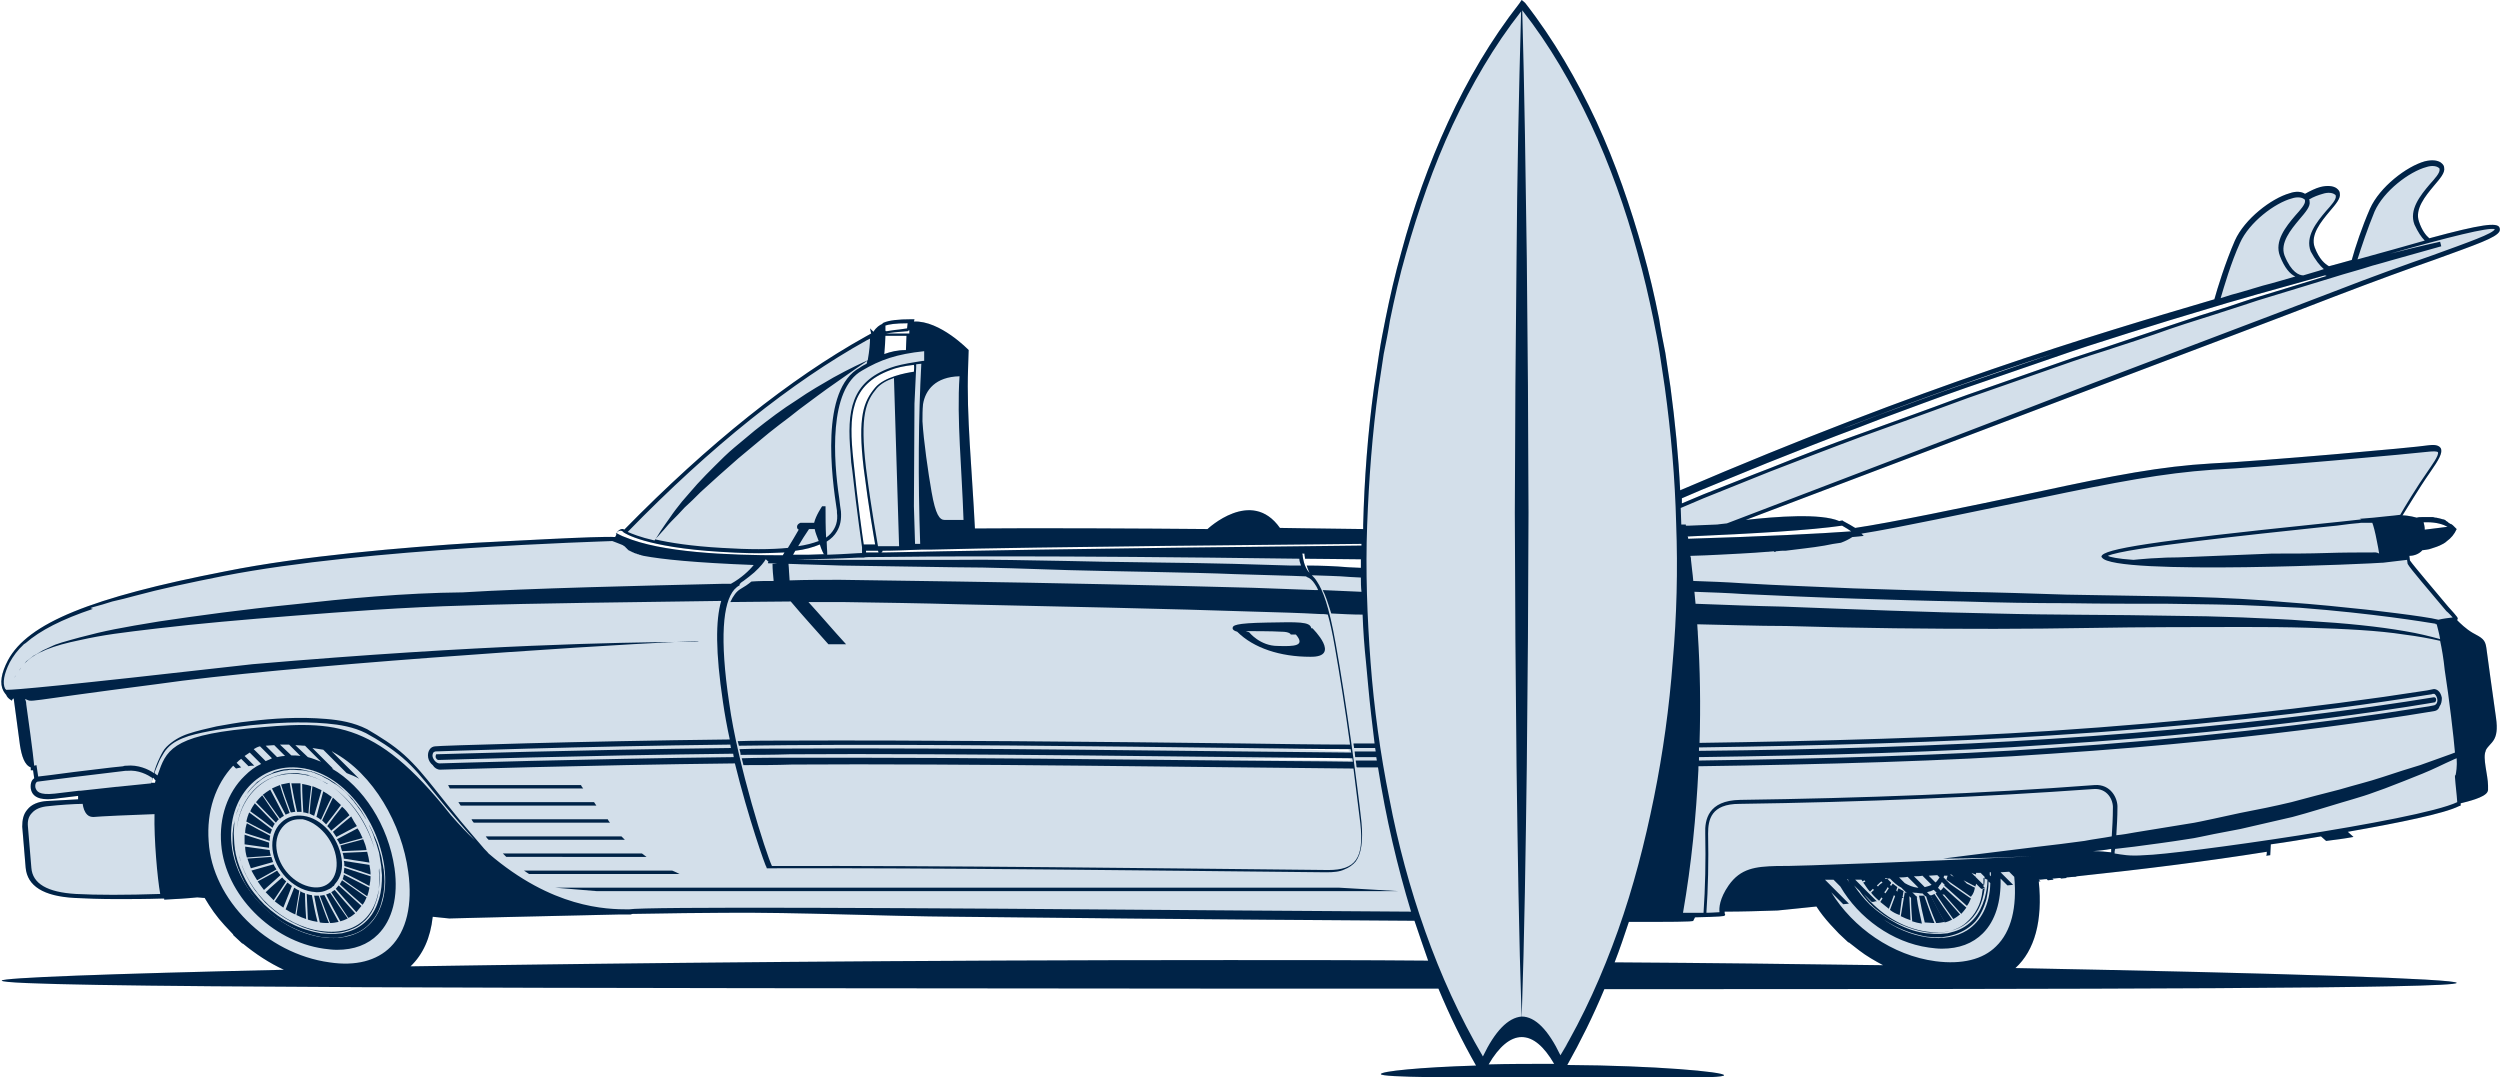 <svg id="レイヤー_1" xmlns="http://www.w3.org/2000/svg" viewBox="0 0 438.5 188.9"><style>.st0{fill:#d3dfea}.st1{fill:#002347}</style><path class="st0" d="M2.1 122.9s0-.3.3-.4c.2 1.3.8 6.1 1.1 8.2.3 1.9.8 3.5 1.9 3.9v.5h.4l.2 1.4c-.4.3-.7.8-.6 1.8.3 2 2.6 2 4.2 1.8 1.7-.2 3.4-.4 4.1-.5v.6c-1.5.1-3.9.2-5.5.3-1.5.1-2.7.6-3.4 1.5-.7.8-.9 1.8-.9 3l.6 7.2c.3 3.2 3.1 5 8.6 5.3 2 .1 4.5.2 7.3.2 2.5 0 5.2 0 8.1-.1h.3v.2c1.9-.1 3.9-.2 5.8-.4.4 0 .8.1 1.3.1 1 1.7 2.1 3.3 3.5 4.8.5.5 1 1.1 1.5 1.6v.1c.5.5 1.1 1 1.6 1.5h.1c2.2 1.8 4.6 3.4 7.2 4.6-30.9.7-49.5 1.4-49.5 1.9 0 1.3 96.3 1.3 215.3 1.4h36.7c2 4.8 4.2 9.3 6.6 13.5-9.9.3-16.7 1-16.7 1.5 0 .6 13.5.6 30.1.7 16.6 0 30.1.1 30.1-.5s-12.1-1.7-27.5-1.8c2.3-4.1 4.5-8.5 6.5-13.3 86.8 0 149.5-.1 149.5-1.1 0-.7-30.1-1.7-77.4-2.6 3.4-3.1 4.8-8.3 4.1-15.2h.3l-.3-.3c.5 0 .9-.1 1.4-.1l.2.2c.3 0 .7-.1 1-.1l-.2-.2c.5 0 .9-.1 1.4-.1l.1.1c.3 0 .7-.1 1-.1l-.1-.1c.5 0 .9-.1 1.4-.1.2 0 .3 0 .5-.1 11.4-1.2 22.6-2.6 33.3-4.3 0 .2 0 .5-.1.7.2 0 .5-.1.7-.1 0-.6.1-1.3.1-1.9 2.9-.4 5.9-.9 8.8-1.4.3.3.6.5.9.8 1.6-.2 3.2-.4 4.8-.7-.3-.3-.7-.6-1-.9 9.1-1.6 16.9-3.2 19.5-4.5l.3-.1v-.4c1.2-.3 4.2-1 4.7-2 0-.1.1-.2.1-.3v-.8c0-1.8-1-4.9-.4-6.1v-.1c.8-1.5 2.4-1.5 1.8-5.7-.6-4.2-1.5-10.8-1.7-12.3-.2-1.4-.7-1.7-2.4-2.6-1.2-.7-2.2-1.7-2.7-2.2v-.1c.2-.3.2-.3-1.6-2.3-2-2.4-6.1-7.2-6.7-8.1l-.1-.8c.6 0 1.6-.2 2.3-1 0 0 .3 0 .8-.1.2 0 .5-.1.8-.2l.9-.3c.2-.1.3-.1.5-.2.4-.2.9-.4 1.3-.8.7-.5 1.3-1.2 1.7-2.1l-.2-.2-.1-.1-.2-.2c-.1-.1-.3-.3-.5-.4h-.1c-.1-.1-.2-.1-.3-.2 0 0-.1 0-.1-.1-.1-.1-.2-.1-.3-.2 0 0-.1 0-.1-.1-.1-.1-.2-.1-.4-.2h-.1c-.3-.1-.7-.2-1.2-.3h-.1c-.2 0-.3-.1-.5-.1h-1.9c-.3 0-.6 0-.9.1 0 0-1.4-.4-2.5-.4.6-.9 2.9-4.8 4.8-7.5 1.6-2.3 2.3-3.5 1.9-4.3-.4-.6-1.3-.6-2.1-.5-2.4.4-29.5 2.8-38.2 3.2-8.6.5-16.7 2-30.5 5-13.2 2.8-25.8 5.4-31.9 6.3-.5-.3-1.3-.8-2.1-1.2l-.1-.1h-.1c-.2 0-.4.1-.5.1-3.2-1.4-11.1-.8-16.4-.2 20.8-7.9 42.5-16.1 61.2-23.2 18.2-6.9 33.9-12.8 42.1-16 7.3-2.8 13.1-4.9 17.4-6.4 7.7-2.8 10.9-3.9 11.5-5 .1-.2.1-.5 0-.7-.4-.9-3.1-.6-12.3 1.9-.6-.5-1.3-1.4-1.8-2.9-.8-2.2 1.1-4.5 2.6-6.3 1.1-1.3 2-2.3 1.8-3.2 0-.3-.2-.6-.6-.9-.6-.4-1.6-.5-2.8-.2-3.2.9-7.9 4.5-9.6 8.3-1.4 3.2-2.6 6.8-3.2 9-1.3.4-2.6.7-4 1.1-.7-.4-1.7-1.2-2.5-3.3-.8-2.2 1.1-4.5 2.6-6.3 1.1-1.3 2-2.3 1.8-3.2 0-.3-.2-.6-.6-.9-.6-.4-1.6-.5-2.8-.2-.8.2-1.8.7-2.7 1.2-.6-.4-1.6-.5-2.7-.1-3.2.9-7.9 4.5-9.6 8.3-1.7 3.9-3.1 8.5-3.6 10.3-22.4 6.6-50.5 15-93.7 33.5-.3-6.1-.9-12.1-1.7-18.1l-.9-6c-.4-2-.8-4-1.1-6-.8-4-1.7-7.9-2.8-11.8-2.2-7.8-4.8-15.4-8.2-22.8-3.4-7.3-7.5-14.4-12.5-20.8l-.6-.5-.4.6c-5 6.4-9.1 13.4-12.5 20.8-3.4 7.4-6.1 15-8.2 22.8-1.1 3.9-2 7.8-2.8 11.8-.4 2-.8 4-1.1 6l-.9 6c-1.1 8-1.7 16.1-1.9 24.1v.7c-8.7-.1-14.6-.2-14.6-.2-5-7.1-12.7.2-12.7.2-10.7-.1-30.2-.2-40.8-.1-.5-10.2-1.5-19.8-1.2-28.1l.1-3.2s-5-5.2-9.6-5l.1-.4h-.5c-2.4 0-4 .2-4.9.6l-.2.1v.1c-.5.2-1.1.6-1.6 1.4l-.6-.6.2.9c-.2.1-.5.3-.9.5-13.3 7.4-27.6 18.8-42.4 33.9-.3-.2-.8-.2-1.4.6l-.1.1h.1v.2l-.2.4c-2.7-.2-20 .8-24.4 1-12.6.8-30.5 2.3-43.9 5-23.7 4.6-34.7 9.1-38.2 15.6-1.2 2.3-1.5 4.1-.8 5.4.2.3.3.5.5.7.2.6 1 1 1 1zm423-31.3h.6c1.7 0 2.9.4 3.6.8-1.3.2-2.6.3-4 .5 0-.5-.1-.9-.2-1.3zm-315.7 1.8c.2.1 3.7 2.6 17.1 3.4 3.3.2 6.1.3 8.5.2.9 0 1.8-.1 2.6-.1-.1.2-.2.3-.3.5-9.9 0-21.3-.5-27.7-3.2-.6-.2-1.1-.5-1.5-.7.2-.2.4-.4.6-.4.4-.1.6.2.7.3zm108 37.6c7.2.1 13.7.2 19.1.2 0 .2.1.4.1.6m.2 1c0 .2.1.4.1.6-6-.1-13.2-.1-21.3-.2m13.6-34c.1.4.3.9.5 1.3-1-1-1.2-2.9-1.2-2.9 0-.2 0-.3-.1-.5h.4v.1c0 .3.1.5.1.8 3.3 0 6.6.1 9.8.1v1.5c-.7 0-1.5-.1-2.2-.1-2.3-.2-4.8-.3-7.3-.3zm-68.9-34c-1.4.2-5.2.9-6.8 2.8-2 2.4-3.1 5-2 14.2.9 7.1 1.7 11.5 2 13.3h-2c-.2-1.3-1.1-7.6-1.8-14.6-.9-8.3-.5-13.4 6.5-16 1-.4 2.3-.7 4.1-.9.1.4 0 .8 0 1.2zM154 96.6l.1.3h-2.2v-.3h2.1zm-9.5.6c0-.6 0-1.3-.1-1.9 0 .6 0 1.3.1 1.9h.3c-.9 0-2 .1-3 .1h-2.7c.1-.2.3-.5.4-.7 1.7-.2 3.1-.6 4.3-1.1.3 1 .7 1.7.7 1.7zm10.8-38.3h3.7c0 .8-.1 1.6-.1 2.5-1.5 0-2.7.3-3.8.7.1-1.2.2-2.4.2-3.2zm3.9-2.2c0 .3-.1.6-.1.9l-1.4.2c-1.2.1-2 .3-2.3.3l-.1-.1v-.9c.6-.2 1.7-.4 3.9-.4zm.3 1.2v.6h-4.1c.1 0 1-.2 2.5-.3.4 0 .8-.1 1.3-.1 0-.1.2-.1.3-.2zm79.3 37.5v.3h-.4c-49.3.5-73.7 1-82.9 1.2h-.9l.2-.2v-.1c1.7 0 4.1-.1 6.9-.2h1.6c18.9-.5 65.9-.9 75.1-1h.4zM360.2 62l-15.8 5.4c-4.9 1.7-10 3.6-14.9 5.4l-3.9 1.5c-1.2.5-2.5.9-3.7 1.4 14.6-5.7 27.2-10.1 38.3-13.7zm47.9-13.6L396 52.1c-1.7.5-3.4 1.1-5.2 1.7-3.3 1-6.7 2.1-10.2 3.3-3.6 1.2-7.4 2.5-11.3 3.8-1.9.6-3.9 1.3-5.8 1.9l-18.3 6.4c-2 .7-4.1 1.5-6 2.2l-3.3 1.2-9.4 3.4c-5.4 1.9-10.8 4-16 6.1l-2.6 1-9.1 3.6-3.8 1.6v-.9l3.5-1.5 11.5-4.7c5.3-2.1 10.8-4.3 16.2-6.3l3.9-1.5c4.9-1.8 9.9-3.7 14.8-5.4l18.3-6.3 3-1c5-1.6 9.7-3.1 14.3-4.5 3.6-1.1 7-2.1 10.3-3.1 1.8-.5 3.5-1 5.2-1.5 4.3-1.2 8.3-2.3 11.8-3.3l.3.1zm-83.4 44.8c-5.5.4-15.3.9-28.6 1.3 0-.1 0-.3-.1-.4 11.6-.5 21.6-1.1 27.1-1.9.7.4 1.2.7 1.6 1zm42.4 56.1c1.1-.1 2.1-.2 3.2-.4v.6c-.9-.1-1.8-.2-3.2-.2zm-83.9 19.5c.9-2.3 1.7-4.7 2.5-7.1 7.1 0 11.4 0 11.3-.2l.3-.6c4.5-.1 5.1-.2 5.2-.3l.1-.2-.1-.2v-.3c3.1 0 6.2-.1 9.3-.2 2.3-.2 4.6-.5 6.8-.7.7 1.1 1.5 2.1 2.4 3.1.5.5 1 1.1 1.5 1.6l.1.1c.5.5 1.1 1 1.6 1.5h.1c.6.5 1.2.9 1.8 1.4 1.3 1 2.7 1.8 4.2 2.6-14.6-.2-30.4-.4-47.1-.5zm-22.1 17.9c1.8-3.1 3.8-4.8 5.8-4.8s3.9 1.6 5.7 4.7h-.2c-4 0-7.8 0-11.3.1zm4.9-52.6c.2 14.8.4 29.6.9 44.4.5-14.8.7-29.6.9-44.4M72 169.5c2.2-2.1 3.5-5 3.9-8.7 1 .1 1.9.2 2.9.3-.1 0 15.4-.4 29.7-.7h2c.1 0 .2 0 .4-.1 6.4-.1 12.4-.2 16.3-.2 13.1-.1 27.3.6 40.9.7 7.5.1 46.8.5 80 .7.8 2.4 1.6 4.7 2.4 7-11.3-.1-23-.1-34.9-.1-55.1 0-105.5.5-143.6 1.1zm-44.7-32.6c0 .1-.1.2-.1.3v.1h-.6c0-.2.1-.5.3-.9.1.2.3.4.4.5z"/><path class="st0" d="M246 156H105.4c-2.4-.2-4.9-.4-7.2-.6h137.5c3.5.2 7 .4 10.3.6zm-126-3H93.6l-.9-.6h26c.4.2.9.4 1.3.6zm218.2 8.4zM217 109.9c0 .3.4.5.8.6 2.9 2.9 7.6 4.4 12.8 4.4 5.6.1.4-5 .4-5h-.2c-.2-1.2-2.3-1.1-7.8-1-5.6.1-6.1.5-6 1zm2.3.5h.2c.6 0 4.5 0 6 .1 1.6 0 1.7.5 1.7.5h.9c1.7 2-.2 2.1-3.2 2-3.1 0-5-2.4-5-2.4-.3-.1-.4-.1-.6-.2zm-96 1.8c.2.1-1.1.1-4 .1 2.5-.1 3.9-.1 4-.1z"/><path class="st1" d="M2.1 122.9s0-.3.3-.4c.2 1.3.8 6.1 1.1 8.2.3 1.9.8 3.5 1.9 3.9v.5h.4l.2 1.4c-.4.3-.7.8-.6 1.8.3 2 2.6 2 4.2 1.8 1.7-.2 3.4-.4 4.1-.5v.6c-1.5.1-3.9.2-5.5.3-1.5.1-2.7.6-3.4 1.5-.7.8-.9 1.8-.9 3l.6 7.2c.3 3.2 3.1 5 8.6 5.3 2 .1 4.5.2 7.3.2 2.5 0 5.2 0 8.1-.1h.3v.2c1.9-.1 3.9-.2 5.8-.4.4 0 .8.1 1.3.1 1 1.7 2.1 3.3 3.5 4.8.5.5 1 1.1 1.5 1.6v.1c.5.5 1.1 1 1.6 1.5h.1c2.2 1.8 4.6 3.4 7.2 4.6-30.9.7-49.5 1.4-49.5 1.9 0 1.3 96.3 1.3 215.3 1.4h36.7c2 4.8 4.2 9.3 6.6 13.5-9.9.3-16.7 1-16.7 1.5 0 .6 13.5.6 30.1.7 16.6 0 30.1.1 30.1-.5s-12.1-1.7-27.5-1.8c2.3-4.1 4.5-8.5 6.5-13.3 86.8 0 149.5-.1 149.5-1.1 0-.7-30.1-1.7-77.4-2.6 3.4-3.1 4.8-8.3 4.1-15.2h.3l-.3-.3c.5 0 .9-.1 1.4-.1l.2.2c.3 0 .7-.1 1-.1l-.2-.2c.5 0 .9-.1 1.4-.1l.1.1c.3 0 .7-.1 1-.1l-.1-.1c.5 0 .9-.1 1.4-.1.2 0 .3 0 .5-.1 11.4-1.2 22.6-2.6 33.3-4.3 0 .2 0 .5-.1.7.2 0 .5-.1.7-.1 0-.6.1-1.3.1-1.9 2.9-.4 5.9-.9 8.8-1.4.3.3.6.5.9.8 1.6-.2 3.2-.4 4.8-.7-.3-.3-.7-.6-1-.9 9.1-1.6 16.9-3.2 19.5-4.5l.3-.1v-.4c1.2-.3 4.2-1 4.7-2 0-.1.1-.2.1-.3v-.8c0-1.8-1-4.9-.4-6.1v-.1c.8-1.5 2.4-1.5 1.8-5.7-.6-4.2-1.5-10.8-1.7-12.3-.2-1.4-.7-1.7-2.4-2.6-1.2-.7-2.2-1.7-2.7-2.2v-.1c.2-.3.2-.3-1.6-2.3-2-2.4-6.1-7.2-6.7-8.1l-.1-.8c.6 0 1.6-.2 2.3-1 0 0 .3 0 .8-.1.2 0 .5-.1.8-.2l.9-.3c.2-.1.3-.1.5-.2.4-.2.9-.4 1.3-.8.7-.5 1.3-1.2 1.7-2.1l-.2-.2-.1-.1-.2-.2c-.1-.1-.3-.3-.5-.4h-.1c-.1-.1-.2-.1-.3-.2 0 0-.1 0-.1-.1-.1-.1-.2-.1-.3-.2 0 0-.1 0-.1-.1-.1-.1-.2-.1-.4-.2h-.1c-.3-.1-.7-.2-1.2-.3h-.1c-.2 0-.3-.1-.5-.1h-1.9c-.3 0-.6 0-.9.1 0 0-1.4-.4-2.5-.4.6-.9 2.9-4.8 4.8-7.5 1.6-2.3 2.3-3.5 1.9-4.3-.4-.6-1.3-.6-2.1-.5-2.4.4-29.5 2.8-38.2 3.2-8.6.5-16.7 2-30.5 5-13.2 2.8-25.8 5.4-31.9 6.3-.5-.3-1.3-.8-2.1-1.2l-.1-.1h-.1c-.2 0-.4.1-.5.1-3.2-1.4-11.1-.8-16.4-.2 20.8-7.9 42.5-16.1 61.2-23.2 18.2-6.9 33.9-12.8 42.1-16 7.3-2.8 13.1-4.9 17.4-6.4 7.7-2.8 10.9-3.9 11.5-5 .1-.2.1-.5 0-.7-.4-.9-3.1-.6-12.3 1.9-.6-.5-1.3-1.4-1.8-2.9-.8-2.2 1.1-4.5 2.6-6.3 1.1-1.3 2-2.3 1.8-3.2 0-.3-.2-.6-.6-.9-.6-.4-1.6-.5-2.8-.2-3.2.9-7.9 4.5-9.6 8.3-1.4 3.2-2.6 6.8-3.2 9-1.3.4-2.6.7-4 1.1-.7-.4-1.7-1.2-2.5-3.3-.8-2.2 1.1-4.5 2.6-6.3 1.1-1.3 2-2.3 1.8-3.2 0-.3-.2-.6-.6-.9-.6-.4-1.6-.5-2.8-.2-.8.2-1.8.7-2.7 1.2-.6-.4-1.6-.5-2.7-.1-3.2.9-7.9 4.5-9.6 8.3-1.7 3.9-3.1 8.5-3.6 10.3-22.4 6.6-50.5 15-93.7 33.5-.3-6.1-.9-12.1-1.7-18.1l-.9-6c-.4-2-.8-4-1.1-6-.8-4-1.7-7.9-2.8-11.8-2.2-7.8-4.8-15.4-8.2-22.8-3.4-7.3-7.5-14.4-12.5-20.8l-.6-.5-.4.6c-5 6.4-9.1 13.4-12.5 20.8-3.4 7.4-6.1 15-8.2 22.8-1.1 3.9-2 7.8-2.8 11.8-.4 2-.8 4-1.1 6l-.9 6c-1.1 8-1.7 16.1-1.9 24.1v.7c-8.7-.1-14.6-.2-14.6-.2-5-7.1-12.7.2-12.7.2-10.7-.1-30.2-.2-40.8-.1-.5-10.2-1.5-19.8-1.2-28.1l.1-3.2s-5-5.2-9.6-5l.1-.4h-.5c-2.4 0-4 .2-4.9.6l-.2.1v.1c-.5.2-1.1.6-1.6 1.4l-.6-.6.2.9c-.2.1-.5.3-.9.5-13.3 7.4-27.6 18.8-42.4 33.9-.3-.2-.8-.2-1.4.6l-.1.1h.1v.2l-.2.4c-2.7-.2-20 .8-24.4 1-12.6.8-30.5 2.3-43.9 5-23.7 4.6-34.7 9.1-38.2 15.6-1.2 2.3-1.5 4.1-.8 5.4.2.3.3.5.5.7.2.6 1 1 1 1zm423-31.3h.6c1.7 0 2.9.4 3.6.8-1.3.2-2.6.3-4 .5 0-.5-.1-.9-.2-1.3zm-315.7 1.8c.2.1 3.7 2.6 17.1 3.4 3.3.2 6.1.3 8.5.2.9 0 1.8-.1 2.6-.1-.1.2-.2.3-.3.5-9.9 0-21.3-.5-27.7-3.2-.6-.2-1.1-.5-1.5-.7.2-.2.4-.4.6-.4.4-.1.6.2.7.3zm21 8.5c.7-.5 1.3-1 1.9-1.5 1.1-1 1.8-1.9 2-2.3.2.1.3.3.5.4 0 0-.1.1-.1.2v.1c.5 0 1 0 1.6.1h-.8c0 1 .1 2 .2 3-1.3 0-2.6 0-3.9.1-.6.5-1.2.9-1.9 1.3s-1.3 1.2-1.8 2.3c3.5 0 7-.1 10.6-.1 2.1 2.5 4.3 4.9 6.6 7.5h3.1c-2.3-2.5-4.4-5-6.6-7.4h6c6.8.1 13.7.2 20.8.4 14.1.3 37.5.8 52 1.3 3.6.1 7.3.2 10.9.4.5 0 .9 0 1.4.1.4 1.4.8 3.2 1.2 5.5.9 5.1 1.9 11.4 2.7 17.3-5.4 0-11.9-.1-19-.2-24.1-.3-57.1-.6-79.7-.5-2.9 0-5.8 0-8.7.1.1.3.1.5.2.8 2.8 0 5.7-.1 8.5-.1 22.6-.2 55.6.2 79.7.5 7.2.1 13.7.2 19.1.2 0 .2.1.4.1.6-24-.2-69.6-.9-98.7-.7-2.9 0-5.7 0-8.6.1.1.3.2.7.2 1 2.8 0 5.7 0 8.6-.1 29.1-.2 74.7.5 98.7.7 0 .2.1.4.1.6-6-.1-13.2-.1-21.3-.2-20.9-.2-46.2-.5-66.7-.5h-10.6c-2.9 0-5.7 0-8.6.1.1.3.1.5.2.8 0 .1.1.3.1.4 2.8 0 5.7 0 8.5-.1 29.1-.2 74.6.5 98.5.7.5 3.9.9 7.3 1.2 9.6.7 6.2-.9 8.2-5.6 8.2-29.8-.3-68.5-.8-97.3-.7h-.3c-1-2.1-6-17.7-7.5-28.6-1.7-11.4-1.1-17.6.9-19.9.3-.3.6-.6.9-.7 0-.4.4-.6.7-.8zm-54 30.9c.1.3.3.5.5.5.3 0 25.3-.8 51.7-1.1 0 .2.1.4.1.6-26.5.3-51.4 1.1-51.6 1.1-.5 0-1-.5-1.2-1.1-.1-.3 0-.6.1-.8.1-.1.3-.2.4-.2.2 0 25.4-.9 51.7-1.2 0 .2.1.4.1.6-26.4.3-51.3 1.1-51.7 1.1 0 0-.1.2-.1.5zm152.8-33.6c.1.4.3.9.5 1.3-1-1-1.2-2.9-1.2-2.9 0-.2 0-.3-.1-.5h.4v.1c0 .3.1.5.1.8 3.3 0 6.6.1 9.8.1v1.5c-.7 0-1.5-.1-2.2-.1-2.3-.2-4.8-.3-7.3-.3zm1.4 3.2c.2.3.4.6.6 1.1h-.5c-3.6-.1-7.2-.3-10.9-.4-14.5-.4-37.8-.9-51.8-1.1-7-.1-13.9-.2-20.7-.3-3 0-5.9 0-8.8.1-.1-1-.1-2-.2-2.9 1 0 2 .1 3.1.1 2.1.1 4.2.1 6.2.2l19.8.3c6.6 0 13.3.3 20 .5 6.7.2 22.3.4 29.1.7l10.1.3c.8 0 1.7.1 2.5.1l-.1-.1.2.2c.6.2 1 .6 1.4 1.2zm-69.2-7h-.9c-.1-2.2-.1-4.4-.2-6.6l.1-18c.1-2.2.2-4.3.3-6.4v-.5c.3 0 .6-.1.9-.1-.5 9.3-.6 20.1-.2 31.6zm-1.1-30.2c-1.4.2-5.2.9-6.8 2.8-2 2.4-3.1 5-2 14.2.9 7.1 1.7 11.5 2 13.3h-2c-.2-1.3-1.1-7.6-1.8-14.6-.9-8.3-.5-13.4 6.5-16 1-.4 2.3-.7 4.1-.9.1.4 0 .8 0 1.2zM154 96.6l.1.3h-2.2v-.3h2.1zm3.7-.8H154c-.2-1.3-1.1-5.9-2.1-13.7-1.1-9.4 0-11.7 1.9-14 .7-.8 1.8-1.4 3-1.8l.9 29.5zm-3.4 1.9c7.3-.1 29.4-.3 73.6.3 0 .3.1.7.3 1.2h-1.7l-10.1-.3c-6.7-.2-22.3-.3-29-.5-6.7-.1-13.4-.3-20-.2h-19.7c-2.7 0-5.3 0-8-.1 3.4 0 7-.1 10.9-.3h.9c.3-.1 1-.1 2.8-.1zm-9.8-.5c0-.6 0-1.3-.1-1.9 0 .6 0 1.3.1 1.9h.3c-.9 0-2 .1-3 .1h-2.7c.1-.2.3-.5.4-.7 1.7-.2 3.1-.6 4.3-1.1.3 1 .7 1.7.7 1.7zm-4.5-1.4c.6-1 1.2-2 1.9-3h1c.1.6.4 1.3.7 2.1-1.1.4-2.2.7-3.6.9zm-1.8.3c-3 .3-6.8.3-11.6 0-5.3-.3-9.1-.9-11.7-1.5.3-.3.7-.7 1.2-1.3.5-.5 1-1.2 1.7-1.9s1.5-1.5 2.3-2.4c.9-.8 1.8-1.7 2.8-2.7 1-.9 2.1-1.9 3.2-2.9s2.3-2 3.4-3l3.6-3c1.2-1 2.4-2 3.6-2.9 1.2-.9 2.4-1.8 3.5-2.7 2.3-1.7 4.4-3.3 6.3-4.6 2.7-1.9 4.7-3.3 5.6-3.9 0 .2 0 .3-.1.5-.4.2-.8.4-1.2.7-7 3.8-4.9 19.3-4 25.1v.3c.2 1.5-.2 2.7-1.1 3.7-.2.2-.5.5-.8.7-.1-1.8-.1-3.7-.1-5.5h-.6c0 1.9 0 3.9.1 5.8-.1-2-.1-3.9-.1-5.8 0 0-1.1 1.6-1.4 2.9h-2.4s-.6.2-.6.7c0 .3.1.4.3.5-.6 1-1.2 2.1-1.9 3.2zm14.4-36.7c0 .8-.1 2.1-.4 3.8-.9.4-3.1 1.4-6 3-1.9 1.1-4.2 2.4-6.5 4-2.4 1.5-4.9 3.4-7.3 5.3l-3.6 3c-1.2 1-2.3 2.1-3.4 3.2s-2.1 2.1-3.1 3.2-1.8 2.1-2.7 3.1c-.8 1-1.5 1.9-2.1 2.8-.6.8-1.1 1.6-1.6 2.3-.5.8-.8 1.3-1.1 1.7-2.6-.6-4-1.2-4.7-1.5C124.8 78.2 138.9 67 152 59.7l.6-.3zm2.7-.5h3.7c0 .8-.1 1.6-.1 2.5-1.5 0-2.7.3-3.8.7.1-1.2.2-2.4.2-3.2zm3.9-2.2c0 .3-.1.6-.1.9l-1.4.2c-1.2.1-2 .3-2.3.3l-.1-.1v-.9c.6-.2 1.7-.4 3.9-.4zm.3 1.2v.6h-4.1c.1 0 1-.2 2.5-.3.4 0 .8-.1 1.3-.1 0-.1.2-.1.3-.2zm2.6 3.7v1.7h-.2c-.5.1-.9.1-1.3.2-1.9.3-3.3.6-4.4 1-6.9 2.5-7.7 7.5-7 15.1 0 .5.1 1 .1 1.5.1.5.1 1 .2 1.5.8 7.3 1.7 13.3 1.7 13.4v1c-.7 0-3 .2-6.1.3 0-.8-.1-1.5-.1-2.3.8-.5 1.4-1.1 1.8-1.8.6-1 .8-2.1.7-3.5-.1-.6-.2-1.4-.3-2.3-1-6.6-1.9-19.1 4-22.4 3.2-1.9 6.1-2.9 10.9-3.4zm6.9 29.6h-3.3c-.9 0-1.6-.9-2.3-4.9-.6-3.4-1.4-9-1.6-12.4 0-1 0-2 .1-3 .4-2.5 2.2-4.8 6.4-4.9-.5 7.6.4 16.1.7 25.2zm69.8 4.2v.3h-.4c-49.3.5-73.7 1-82.9 1.2h-.9l.2-.2v-.1c1.7 0 4.1-.1 6.9-.2h1.6c18.9-.5 65.9-.9 75.1-1h.4zM360.2 62l-15.8 5.4c-4.9 1.7-10 3.6-14.9 5.4l-3.9 1.5c-1.2.5-2.5.9-3.7 1.4 14.6-5.7 27.2-10.1 38.3-13.7zm44.1-26.8c.1.6-.8 1.6-1.7 2.6-1.7 2-3.7 4.5-2.7 7.1.8 2.1 1.8 3.2 2.7 3.6-1.8.5-3.7 1.1-5.7 1.6l-3.7 1.1c-1.2.3-2.5.7-3.7 1.1.6-2 1.8-6.2 3.4-9.7 1.6-3.6 6.1-7 9.1-7.8.9-.3 1.7-.2 2.1.1.2.1.2.2.2.3zm3.3 12l-.9.3c-.9.3-1.8.5-2.7.8-.7 0-2.1-.5-3.3-3.5-.8-2.2 1.1-4.5 2.6-6.3 1.1-1.3 2-2.3 1.8-3.2 0-.1 0-.2-.1-.3.8-.5 1.7-.8 2.4-1 .9-.3 1.7-.2 2.1.1.2.1.2.2.2.3.1.6-.8 1.6-1.7 2.6-1.7 2-3.7 4.5-2.7 7.1.8 1.5 1.6 2.5 2.3 3.1zm.5 1.2L396 52.1c-1.7.5-3.4 1.1-5.2 1.7-3.3 1-6.7 2.1-10.2 3.3-3.6 1.2-7.4 2.5-11.3 3.8-1.9.6-3.9 1.3-5.8 1.9l-18.3 6.4c-2 .7-4.1 1.5-6 2.2l-3.3 1.2-9.4 3.4c-5.4 1.9-10.8 4-16 6.1l-2.6 1-9.1 3.6-3.8 1.6v-.9l3.5-1.5 11.5-4.7c5.3-2.1 10.8-4.3 16.2-6.3l3.9-1.5c4.9-1.8 9.9-3.7 14.8-5.4l18.3-6.3 3-1c5-1.6 9.7-3.1 14.3-4.5 3.6-1.1 7-2.1 10.3-3.1 1.8-.5 3.5-1 5.2-1.5 4.3-1.2 8.3-2.3 11.8-3.3l.3.1zm17.2-6.2c-3.2.9-7 2-11.8 3.3.7-2.2 1.8-5.5 3-8.4 1.6-3.6 6.1-7 9.1-7.8.9-.3 1.7-.2 2.1.1.2.1.2.2.2.3.1.6-.8 1.6-1.7 2.6-1.7 2-3.7 4.5-2.7 7.1.6 1.3 1.2 2.2 1.8 2.8zM302.9 91.8c-1 .1-1.7.2-1.7.2l-4.9.2h-.6V92h-.8c0-1-.1-1.9-.1-2.9l4-1.7 11.7-4.7c5.2-2 10.6-4.1 16-6.1l9.4-3.4 3.3-1.2c2-.7 4-1.5 6-2.2l18.3-6.4c2-.7 3.9-1.3 5.8-1.9 4-1.3 7.7-2.5 11.3-3.8 3.5-1.2 6.9-2.2 10.2-3.3 1.8-.6 3.5-1.1 5.2-1.7l13.1-4c2.5-.8 4.9-1.4 7-2.1 1.1-.3 2.2-.6 3.2-.9l8.9-2.5-.2-.8s-3.3.7-8.8 2.1c10.2-2.9 17.4-4.7 18.4-4.3-.4.8-4.4 2.2-11 4.6-4.3 1.5-10.2 3.6-17.4 6.4-8.3 3.2-24 9.1-42.1 16-19.6 7.6-42.5 16.3-64.2 24.6zm21.8 1.4c-5.5.4-15.3.9-28.6 1.3 0-.1 0-.3-.1-.4 11.6-.5 21.6-1.1 27.1-1.9.7.4 1.2.7 1.6 1zm105.5 15.1c-.8.1-1.7.2-2.5.4-2.2-.6-12.8-1.8-12.9-1.8-3.7-.4-8.5-.9-14.1-1.3l-3.6-.3c-5.5-.4-11.1-.6-16.9-.7-5.7-.1-11.6-.2-17.7-.3-6-.2-12.2-.4-18.4-.5-6.2-.2-12.6-.4-19-.6-6.4-.3-12.9-.5-19.5-.9-2.9-.2-5.7-.3-8.6-.4-.1-1.3-.3-2.5-.4-3.7 0-.2 0-.4-.1-.6v-.1c3.7-.1 6.7-.3 8.8-.4 1.9-.1 3.3-.2 4.5-.3.5 0 .9-.1 1.3-.1 0 0 .1 0 .1.1h.2l.1-.1c.8-.1 1.2-.1 1.2-.1h.5c2.2-.3 4.5-.5 6.8-.9 1-.2 2-.4 2.9-.5.8-.3 1.4-.6 2-1 .4 0 .8-.1 1.1-.1l.9-.1-.4-.4c6.4-1 18.4-3.6 31.1-6.2 13.8-2.9 21.9-4.4 30.4-5 8.7-.4 35.9-2.9 38.3-3.2 1.1-.1 1.3.1 1.3.1.3.5-1.2 2.5-1.8 3.4-1.7 2.4-4.2 6.5-4.8 7.6-1.5.2-3.1.3-4.7.5l-2.4.2.3.1c-1.8.2-4.5.5-7.5.8-29 3-37.9 4.4-38.1 5.7v.1l.1.1c2 3.2 48.8 1 49.2.9h.1c1.4-.2 2.8-.3 4.2-.5l.1.7c.4.8 3.8 4.7 6.8 8.3.4.3.8.8 1.1 1.1zm-14.1-11.4c-2.3 0-5.1 0-8.1.1s-6.2.1-9.5.1c-3.3.1-6.6.3-9.8.4-3.2.1-6.1.3-8.7.3-1.3.1-2.5.1-3.5.2-.9.1-1.6.1-2.3.2-2.9-.2-4.1-.5-4.5-.7 3-1.4 25.9-3.8 37.2-5 2.2-.2 3.9-.4 5.3-.6.7-.1 1.4-.1 1.9-.2h2c.2.5.5 1.6.8 3.2.2.9.3 1.6.4 2.2-.5-.3-.9-.2-1.2-.2zm11.1 12.6h.2c.1.5.4 1.4.6 2.6-1.8-.5-3.8-1-6.2-1.4-4.6-.8-10.3-1.4-17.2-1.8-3.5-.3-7.2-.4-11.2-.6-2-.1-4.1-.1-6.3-.2-2.2 0-4.4-.1-6.7-.1-9.2-.2-19.5-.1-30.9-.4-11.3-.2-23.7-.7-36.7-1.2-5-.1-10.1-.3-15.4-.5-.1-.7-.1-1.4-.2-2.1 2.9.1 5.8.2 8.7.4 6.6.3 13.1.6 19.5.8 6.4.2 12.7.4 19 .5 6.2.2 12.3.3 18.3.3 6 .1 11.9.1 17.6.1 5.7.1 11.3.1 16.8.4l6.3.3c13 1 21.9 2.5 23.8 2.8v.1zm3.4 22.5c-.3.1-.5.2-.8.3-1.6.6-3.4 1.2-5.3 1.9-2 .6-4.2 1.3-6.6 2.1-2.4.8-4.9 1.4-7.6 2.2-2.7.7-5.5 1.4-8.4 2.2-2.9.7-5.9 1.3-9 1.9-1.5.3-3.1.7-4.6 1-1.5.3-3.1.7-4.6.9-3.1.5-6.2 1-9.2 1.5-1.1.2-2.2.4-3.3.5.1-1.6.2-3.2.2-4.8.1-1.7-1.2-4.2-4-4-19.7 1.5-40.6 2.3-62.2 2.6-5.6.1-6.2 3.5-6.1 5.9.1 4.9 0 9.5-.3 13.9h-3.6c1.5-8.6 2.3-17 2.7-25.1v-.6c21.4-.3 43.9-.9 61.9-2.2 39.8-2.6 67.2-7.5 67.3-7.5.4-.1.7-.4.8-.8.3-.4.4-.9.4-1.5-.1-.5-.3-1-.7-1.3-.3-.2-.6-.3-.9-.2-.1 0-.4.1-1 .2-19.8 3.1-43.3 5.6-66.1 7.1-18.1 1.2-40.6 1.8-61.5 2.1.2-6.6.1-13-.3-19.1 0-.6-.1-1.1-.1-1.7 5.3.1 10.5.3 15.6.3 13.1.4 25.4.5 36.6.5 11.3 0 21.6-.3 30.7-.3 9.2 0 17.2-.1 24 .1 6.9.2 12.6.5 17.1 1.2 2.4.3 4.5.7 6.3 1.1.3 1.4.6 3.1.8 5.1.8 5.1 1.6 12 1.8 14.5zm-3.3-9.3c0-.3-.2-.4-.4-.4s-27.4 4.8-67.2 7.3c-17.9 1.2-40.3 1.9-61.7 2.1v-.6c20.9-.3 43.5-.9 61.6-2.1 22.8-1.4 46.3-3.9 66.1-7.1.6-.1.9-.1 1-.2h.2c.1 0 .1 0 .2.1.2.2.3.4.4.8.1.6-.2 1-.5 1.1-.1 0-.4.1-1 .2-19.9 3.2-43.4 5.8-66.2 7.3-18.3 1.3-40.9 1.9-61.8 2.2v-.6c21.3-.3 43.8-.9 61.8-2.2 39.8-2.5 67.1-7.4 67.2-7.4.2 0 .3-.3.3-.5zm-56.4 27c0-.3 0-.5.1-.8 1.1-.1 2.3-.3 3.4-.4 3-.4 6.1-.8 9.2-1.3 1.6-.2 3.1-.6 4.7-.9 1.6-.3 3.1-.6 4.7-.9 3.1-.7 6.1-1.4 9.1-2.1 3-.8 5.8-1.7 8.5-2.5 1.4-.4 2.7-.8 4-1.2 1.3-.4 2.5-.9 3.7-1.3 2.4-.9 4.6-1.8 6.6-2.6s3.7-1.7 5.3-2.4c.2-.1.4-.2.7-.3.1 1.4-.1 2.6-.2 3h-.1v.3c.1 1.5.3 2.9.4 4.4-7 3.3-49.1 9.2-54.9 9.3-2.7.2-3.9-.1-5.2-.3zm-3.8-.4c1.1-.1 2.1-.2 3.2-.4v.6c-.9-.1-1.8-.2-3.2-.2zm-55.5 2.6c-3.7.1-6.3.4-8.4 3.4-1.6 2.3-1.7 4-1.6 4.7-.4 0-1.2.1-2.3.1.3-4.3.4-9 .3-13.9 0-2.4.5-5.2 5.5-5.2 21.6-.3 42.5-1.2 62.1-2.6 2.4-.2 3.5 1.9 3.4 3.4 0 1.6-.1 3.3-.2 4.9-1.6.3-3.3.5-4.8.8-2.8.4-5.5.7-8 1-9.9 1.2-16.8 2.1-16.8 2.1s6.2 0 15.5-.4c-14.5.7-41.7 1.8-44.7 1.7zm37.5 3c-.1 3.8-1.6 6.7-4.1 8.3-1.8 1.1-4.2 1.6-7 1.2-2.8-.4-5.6-1.6-8-3.4-2.5-1.8-4.5-4.1-6-6.8h.1c.1.1.1.2.1.3.8 1.6 2 3.1 3.4 4.5s3.1 2.6 4.9 3.5c1.8.9 3.7 1.5 5.5 1.8.4 0 .9.1 1.3.1h1.3c.4-.1.8-.1 1.2-.2.4-.1.8-.2 1.1-.3 1.5-.5 2.7-1.3 3.6-2.3.9-1.1 1.5-2.4 1.9-3.8.2-1 .4-2.1.4-3.2l.3.3zm-.1-1.4v-.5h.2v.7l-.2-.2zm-.4.8c0 1.1-.2 2.2-.5 3.3-.4 1.3-1 2.6-1.9 3.6-.9 1-2.1 1.8-3.5 2.2-.4.1-.7.2-1.1.3-.4 0-.8.1-1.2.1h-1.2c-.4 0-.9-.1-1.3-.1-1.7-.2-3.5-.8-5.2-1.7-1.7-.9-3.3-2-4.7-3.3-1.1-1.1-2-2.2-2.8-3.4l1 1c.1.1.1.2.2.3.4.6.9 1.1 1.4 1.7.5.5 1.1 1.1 1.7 1.5 1.2 1 2.6 1.8 4 2.4 1.4.6 2.9 1.1 4.3 1.3 1.4.2 2.8.1 3.9-.1 1.2-.3 2.3-.8 3.1-1.5.8-.7 1.5-1.5 2-2.5.5-.9.8-2 .9-3 0-.2.1-.4.1-.6h.4l-.3-.3V154l.7.3zm-.1-1.2zm-1.9.3v-.3h.8l.5.5.2.2c0 .5 0 1-.1 1.5l-.2-.2-.6-.6-.7-.7v-.1c-.1 0-.1 0-.2-.1l-.5-.5c.4.2.6.2.8.3zm-.2 2.3c-.5-.2-.9-.5-1.4-.7l-.6-.6c.7.4 1.4.7 2.1 1.1 0-.2.1-.3.1-.5l.7.7.2.2h.6c-.7 5.3-4.4 8.4-10.2 7.5-4.2-.6-8.2-3.1-11-6.6l1.4 1.4c.2 0 .4 0 .6-.1h.3l-2.6-2.6-1.2-1.2h1.1c.1.1.1.2.2.3.1-.1.2-.1.3-.2l.2.2c-.1.1-.2.1-.4.2.4.5.7 1.1 1.2 1.6l.5-.5.2.2c-.2.2-.4.3-.5.5.4.5.9 1 1.4 1.4.1-.2.3-.4.4-.6l.2.2c-.1.2-.3.4-.4.6l1.5 1.2.9-2.4.2.2-.9 2.4c.5.4 1.1.7 1.7.9.1-1 .3-2 .4-3h.3l-.2-.2c.1-.3.1-.7.2-1-.3-.2-.6-.3-.9-.5-.1.2-.2.4-.2.6l-.2-.2c.1-.2.1-.4.2-.6-.3-.2-.5-.4-.8-.6-.1.1-.2.2-.3.4l-.2-.2c.1-.1.2-.2.2-.4l-.7-.7h.5c.6.6 1.2 1.2 2 1.6l1 1c-.1-.1-.3-.1-.4-.2-.2 1.4-.5 2.8-.7 4.2.6.3 1.1.5 1.7.7-.1-1.4-.1-2.8-.2-4.2l.3.3c0 1.4.1 2.7.2 4.1.6.2 1.1.3 1.7.4-.3-1.5-.7-3-.9-4.6h.1l-.1-.1v-.1h-.1l-.7-.7c.2.1.4.1.7.1.3 0 .6.1.8.1h.3l.5.5c.3 0 .6-.1.9-.1.8 1.6 1.6 3.1 2.5 4.7.5-.1.9-.3 1.3-.5-1.1-1.5-2.1-3-3.1-4.5-.2.1-.4.2-.7.3l-.6-.6c.2-.1.4-.1.7-.2.1-.1.3-.1.4-.2h.1l.5.5c-.1 0-.1.1-.2.1 1 1.5 2 3 3.1 4.5.4-.2.8-.5 1.2-.8-1.1-1.2-2.1-2.4-3.1-3.5h.3c1 1.1 2 2.3 3 3.4.3-.3.6-.7.9-1.1-1.4-1.2-2.7-2.4-4-3.6-.1.2-.3.4-.5.6l-.5-.5s.1 0 .1-.1c.1-.1.1-.1.1-.2l.1-.1c.2-.2.3-.4.4-.6l.5.5s0 .1-.1.1c1.3 1.2 2.7 2.4 4 3.6.3-.4.5-.8.7-1.3-1.2-.8-2.4-1.7-3.6-2.5l-.7-.7-.5-.5c0-.1.1-.2.1-.3h.6c-.1.3-.1.5-.2.7 1.4 1 2.9 2 4.3 3 .5-.6.6-1.1.7-1.6zm-4.4-2.3h.3l.4.4c-.2-.1-.5-.3-.7-.4zm-6.3.3c.5 0 1 0 1.5-.1l1.6 1.6c-.4.2-.8.3-1.2.4l-1.9-1.9zm.8 2h-.2c-.8-.1-1.5-.4-2.2-.8l-1-1c.5 0 1 0 1.5-.1l1.9 1.9zm1.8-2.1c.5 0 1-.1 1.5-.1l.4.4c-.2.3-.4.6-.6.8 0 0-.1 0-.1.1l-1.2-1.2zm-7.2 2l.2.2-.6.9-.2-.2c.2-.2.4-.5.6-.9zm-.3-1.4l-.2-.2h.5c-.1 0-.2.1-.3.2zm-1.4 1.3l-.2-.2c.3-.2.5-.5.8-.7l.2.2c-.3.2-.6.4-.8.7zm10.1 13.1c-7.6-1-14.5-5.9-18.3-12.1l2.1 2.1c.3 0 .7-.1 1-.1l-4.2-4.2h1.5l1.2 1.2c3.2 5.5 9.1 9.8 15.5 10.7.8.1 1.5.2 2.3.2 3 0 5.4-.9 7.2-2.7 2.2-2.2 3.2-5.6 3.1-9.6l1.2 1.2c.3 0 .7-.1 1-.1l-2.2-2.2c.5 0 1-.1 1.5-.1l.9.9c.5 5.3-.5 9.6-3.2 12.2-2.3 2.3-6 3.2-10.6 2.6zm-56.3.2c.9-2.3 1.7-4.7 2.5-7.1 7.1 0 11.4 0 11.3-.2l.3-.6c4.5-.1 5.1-.2 5.2-.3l.1-.2-.1-.2v-.3c3.1 0 6.2-.1 9.3-.2 2.3-.2 4.6-.5 6.8-.7.7 1.1 1.5 2.1 2.4 3.1.5.5 1 1.1 1.5 1.6l.1.1c.5.5 1.1 1 1.6 1.5h.1c.6.5 1.2.9 1.8 1.4 1.3 1 2.7 1.8 4.2 2.6-14.6-.2-30.4-.4-47.1-.5zm-22.1 17.9c1.8-3.1 3.8-4.8 5.8-4.8s3.9 1.6 5.7 4.7h-.2c-4 0-7.8 0-11.3.1zm-1-1.4c-4.1-7-7.4-14.3-10.1-21.9-2.7-7.6-4.8-15.4-6.3-23.3-1.6-7.9-2.7-15.9-3.3-23.9-.6-8-.9-16.1-.6-24.1.3-8 .9-16.1 2-24l.9-6c.4-2 .8-3.9 1.1-5.9.8-3.9 1.7-7.9 2.8-11.7 2.2-7.7 4.8-15.3 8.2-22.6 3.3-7 7.2-13.8 12-19.9-.4 14.5-.7 29-.8 43.5-.1 7.4-.1 14.8-.2 22.2l-.1 22.2.1 22.2c.1 7.4.1 14.8.2 22.2.2 14.8.4 29.6.9 44.4.5-14.8.7-29.6.9-44.4.1-7.4.1-14.8.2-22.2l.1-22.2-.1-22.4c-.1-7.4-.1-14.8-.2-22.2-.2-14.5-.4-29-.8-43.5 4.8 6.1 8.7 12.9 12 19.9 3.4 7.3 6.1 14.9 8.2 22.6 1.1 3.9 2 7.8 2.8 11.7.4 2 .8 3.9 1.1 5.9l.9 6c1.1 8 1.8 16 2 24 .3 8 .1 16.1-.6 24.1-.6 8-1.7 16-3.3 23.9-1.6 7.9-3.6 15.7-6.3 23.3-2.7 7.6-6 15-10.1 21.9.4-.7.9-1.5 1.3-2.2-.4.8-.9 1.5-1.3 2.2-2.1-4.4-4.4-6.8-6.8-6.8-2.4.2-4.7 2.6-6.8 7-.4-.7-.9-1.5-1.3-2.2.4.7.9 1.5 1.3 2.2zM72 169.5c2.2-2.1 3.5-5 3.9-8.7 1 .1 1.9.2 2.9.3-.1 0 15.4-.4 29.7-.7h2c.1 0 .2 0 .4-.1 6.4-.1 12.4-.2 16.3-.2 13.1-.1 27.3.6 40.9.7 7.5.1 46.8.5 80 .7.8 2.4 1.6 4.7 2.4 7-11.3-.1-23-.1-34.9-.1-55.1 0-105.5.5-143.6 1.1zm-31.1-35.2l.5.5c.3-.1.6-.1.9-.2l-.8-.8c.3-.3.5-.5.8-.7l1.3 1.3c.3-.1.6-.1 1-.1l-1.7-1.7.9-.6 2 2c-1.1.5-2 1.2-2.9 2.1-3 2.9-4.5 7.3-4.1 12 .7 8.8 8.8 17 18 18.3.8.1 1.5.2 2.3.2 3 0 5.4-.9 7.2-2.7 2.5-2.5 3.6-6.6 2.9-11.6-1.1-7.6-5.5-14.3-11-17.5.1 0 .2 0 .3.1l-3.7-3.7c.6.1 1.3.2 1.9.3l4.1 4.1c.8.3 1.5.6 2.2 1l-4.8-4.8c.1 0 .1 0 .2.1 7.1 3.8 12.1 12.7 13.2 21 .8 5.8-.3 10.4-3.1 13.2-2.4 2.4-6.1 3.4-10.7 2.7-11-1.5-20.6-11-21.2-21.2-.4-5.3 1.2-10 4.3-13.3zm5.7-.8l-2.1-2.1c.3-.2.7-.4 1.1-.5l2.1 2.1c-.3.2-.7.3-1.1.5zm6.2 1.2c7.3.9 13.4 8.8 14.6 17.2.7 5.3-.8 9.3-3.9 11.3-1.8 1.1-4.2 1.6-7 1.2-2.8-.4-5.6-1.6-8-3.4-4.2-3.1-7.4-7.8-7.9-13-.8-8.1 4.9-14.3 12.2-13.3zm-6.2-3.9c.5 0 1-.1 1.5-.1l1.9 1.9c-.5 0-.9.1-1.4.2l-2-2zm2.5-.2h1.6l2 2c-.6-.1-1.1-.1-1.6-.1l-2-1.9zm2.7.1c.6 0 1.1.1 1.7.1l2.8 2.8c-.8-.3-1.5-.6-2.3-.8l-2.2-2.1zm-24.1 5.1c0 .1-.1.2-.1.2-.1-.1-.3-.2-.5-.4.1-.4.3-.8.5-1.3s.4-1 .7-1.5c.3-.5.6-1.1 1.1-1.6.9-1 2.2-1.6 3.7-2.1 3-.9 6.8-1.4 10.9-1.9 4.1-.4 8.6-.7 13.3-.3 2.3.2 4.7.6 6.9 1.7 2.2 1.2 4.4 2.6 6.4 4.3 2 1.7 3.6 3.7 5.2 5.7s3.1 3.8 4.6 5.5c1 1.2 2 2.3 2.9 3.3-1.4-1.3-2.8-2.8-4.2-4.4-13.6-17.2-21-16.6-35.8-15.2-13.3 1.3-14.2 4-15.6 8zm-.4 1.1c0 .1-.1.2-.1.3v.1h-.6c0-.2.1-.5.3-.9.1.2.3.4.4.5zM14.5 141c.1.7.3 1.4.8 1.9.3.3.7.4 1.1.4.8-.1 7.4-.4 10.7-.5-.1 4.4.5 11.2 1 14-5.9.2-11.2.2-14.8 0-5-.3-7.6-1.8-7.8-4.6l-.6-7.2c-.1-1 .1-1.8.7-2.4.6-.7 1.6-1.1 2.9-1.2 1.7-.2 4.6-.4 6-.4zm-7.9-3.9c.6-.1 11.9-1.5 15.4-1.9h.3c2-.2 3.6.7 4.5 1.3 0 .1-.1.2-.1.3-.1.3-.1.5-.2.6-2 .2-3.9.4-5.9.6h-.1c-2.1.2-4.3.5-6.4.7h-.3c-.7.1-2.4.3-4.2.5-2.8.3-3.2-.4-3.4-1.1-.1-.8.3-1 .4-1zm-2-13.6c0-.4-.1-.6-.2-.9 1.7.6-1.8.6 23.1-2.6 22.1-3.2 75.8-6.7 90.9-7.4-9 .1-33.4.4-74.1 3.9C9.9 120.4 2.7 121 1.1 121l-.2-.2c-.5-1-.2-2.6.8-4.6.6-1.1 1.4-2.2 2.5-3.2-.3.2-.5.3-.5.3s.3-.2.8-.5c2.5-2.2 6.4-4.2 11.8-6-.2-.1-.7-.1 0-.3 1.1-.3 2.2-.6 3.4-1 1.3-.3 2.6-.6 4-1 4.4-1.2 9.6-2.3 15.6-3.5 25.2-4.9 66.3-6 68.1-6.1.5.2 1.1.4 1.8.7.1.1.2.1.3.2 0 0 .1 0 .1.1 0 0 .1 0 .1.1 0 0 .1 0 .1.1 0 0 .1 0 .1.1 0 0 .1 0 .1.1 0 0 .1 0 .1.1 0 0 .1 0 .1.1 0 0 .1 0 .2.1.1 0 .1 0 .2.1.1 0 .1 0 .2.1.1 0 .1 0 .2.1.1 0 .2 0 .2.1.1 0 .2 0 .3.1.1 0 .2 0 .3.1.1 0 .2 0 .3.1.1 0 .2 0 .4.1.1 0 .3.1.4.1 3.2.6 8.9 1.2 19.3 1.6-.8 1-2.2 2.3-4 3.3h-1.5c-12.9.3-34.4.8-45.5 1.5-10.4.1-20.6 1.1-29.6 2.1-9 .9-17 2-23.7 3-6.7 1.1-9.4 1.6-13.9 2.8-1.1.3-2.2.6-3.2.9-.5.2-1 .3-1.4.5-.4.2-.9.4-1.3.6-.8.3-1.5.9-2.2 1.2-.3.2-.6.5-.9.7-.1.1-.3.2-.4.3-.1.1-.2.3-.3.4-.2.3-.4.5-.6.7-.2.2-.3.5-.5.7-.1.2-.3.4-.4.6-.1.2-.2.4-.3.5-.3.7-.5 1-.5 1s.2-.3.5-1c.1-.2.2-.3.3-.5.1-.2.3-.4.4-.6.2-.2.3-.4.5-.7.2-.2.4-.4.6-.7 1.8-2 5.2-3.2 9.6-4.1 4.5-1 7.2-1.3 13.9-2.1 6.8-.8 14.7-1.5 23.7-2.2 9-.7 19.2-1.5 30.4-1.8 10.9-.4 31.6-.6 44.6-.8-1 3.4-1 9 .3 17.7.3 2.1.7 4.3 1.2 6.6-26.3.3-51.4 1.1-51.6 1.2-.4 0-.8.2-1 .5-.3.4-.4.9-.3 1.5.1.5.4 1 .8 1.3.3.5.8.8 1.3.8.3 0 25.3-.8 51.7-1.1 2.3 9.4 5.4 18.2 5.5 18.1 0 .1.1.2.1.3h.3c29-.1 67.8.4 97.8.7 1.3 0 2.4-.1 3.2-.5.8-.3 1.5-.8 2-1.4 1-1.4 1.3-3.6 1-6.9-.7-6.5-2.7-21.2-4.5-31.2-1.2-6.8-2.3-9.5-3.3-11-.3-.5-.6-.8-.9-1.1 2.2.1 4.4.1 6.7.3.6 0 1.3.1 1.9.1 0 .8 0 1.6.1 2.5-2.3-.1-4.6-.2-6.8-.3.5.9.9 2.2 1.5 4.1 1.9.1 3.7.2 5.5.2.1 2.8.3 5.6.6 8.4.1 1.4.3 2.9.4 4.3.3 3.3.7 6.6 1.1 9.9h-3.7c0 .3.1.5.1.8h3.7c0 .2.1.4.1.6h-3.7c0 .3.1.7.1 1h3.7c0 .2.1.4.1.6h-3.7c0 .3.1.5.1.8 0 .1 0 .3.1.4h3.7c1.4 8.9 3.4 17.4 5.8 25.3-9.5-.1-19.5-.1-29.4-.2-61.3-.5-105-.7-107.8-.2-4 0-13.4-.2-24.6-9.8-.3-.4-.7-.7-1-1.1-1.2-1.4-2.5-2.9-4-4.7-1.4-1.7-2.9-3.6-4.5-5.6-1.6-2-3.3-4.1-5.3-5.9-2-1.8-4.3-3.2-6.5-4.5-2.4-1.2-4.8-1.6-7.2-1.8-4.7-.4-9.3-.1-13.4.4-2.1.2-4 .6-5.8.9-1.8.4-3.5.8-5 1.3s-2.8 1.3-3.8 2.3c-.5.5-.8 1.1-1.1 1.7-.3.6-.5 1.1-.7 1.6-.2.5-.3.9-.4 1.3-1-.7-2.8-1.5-4.8-1.3-.2 0-.4 0-.6.1-2.3.2-6.7.8-8.6 1-3.7.5-5.4.7-6.3.8l-.3-2-.4.1c-.2-2.2-1.1-8.7-1.4-10.8z"/><path class="st1" d="M245.2 156.3H104.6c-2.4-.2-4.9-.4-7.2-.6h137.5c3.6.2 7 .4 10.3.6zm-142.9-18H78.9l-.3-.6h23.3c.1.2.2.4.4.6zm4.7 6H83.1c-.2-.2-.3-.4-.4-.6h23.9c.1.2.2.4.4.6zm12.2 9H92.8l-.9-.6h26c.5.2.9.4 1.3.6zm-9.6-6H85.7c-.2-.2-.4-.4-.5-.6H109l.6.6zm-5-6H80.8c-.1-.2-.3-.4-.4-.6h23.8c.1.2.3.4.4.6zm8.8 9H88.8l-.6-.6h24.4c.3.2.5.4.8.6zm-60.7-15.4c.4.1.8.2 1.3.3.2 0 .4.1.6.1.2.1.4.2.6.2.4.2.8.3 1.2.5l1.2.6c.4.2.7.5 1.1.7.3.3.7.5 1 .8.6.6 1.2 1.1 1.7 1.6.3.3.5.5.7.8.2.3.4.5.6.8.4.5.7.9.9 1.3.5.8.7 1.2.7 1.2s-.3-.4-.8-1.2c-.2-.4-.6-.8-.9-1.3-.2-.2-.4-.5-.6-.8-.2-.2-.5-.5-.7-.8-.5-.6-1.1-1.1-1.7-1.6-.3-.3-.7-.5-1-.7-.4-.2-.7-.5-1.1-.7-.4-.2-.8-.4-1.1-.6-.4-.2-.8-.3-1.2-.5-.2-.1-.4-.1-.6-.2-.2-.1-.4-.1-.6-.1-.4-.1-.8-.2-1.2-.2-.8 0-1.7-.2-2.4 0-.8 0-1.5.3-2.3.5-.4.1-.7.3-1 .4-.3.1-.6.3-.9.5-.3.2-.6.4-.8.6-.3.2-.5.4-.7.6l-.6.6c-.2.2-.3.4-.5.6-.2.2-.3.4-.4.5-.1.2-.2.4-.3.5-.4.6-.6 1-.6 1s.2-.4.6-1c.1-.2.2-.3.3-.5.1-.2.3-.4.4-.6.2-.2.3-.4.5-.6l.6-.6c.2-.2.4-.5.7-.6.3-.2.5-.4.8-.6.3-.2.6-.4.9-.5.3-.1.7-.3 1-.5.7-.2 1.5-.5 2.3-.5.6-.1 1.5 0 2.3 0zm-11.4 8.4c-.1.4-.2.8-.2 1.3s-.1 1-.1 1.6c0 .6.1 1.2.1 1.8 0 .3.1.6.1 1 .1.3.1.7.2 1 .3 1.4.9 2.9 1.7 4.4.8 1.5 2 3 3.3 4.3 1.4 1.3 3 2.5 4.7 3.3 1.7.9 3.5 1.4 5.2 1.7.4 0 .9.1 1.3.1h1.2c.4 0 .8-.1 1.2-.1.4-.1.7-.2 1.1-.3 1.4-.4 2.6-1.2 3.5-2.2.9-1 1.5-2.2 1.9-3.6.4-1.3.5-2.7.5-4.1 0-.3-.1-.7-.1-1 0-.3 0-.6-.1-1-.1-.7-.2-1.3-.3-1.9-.2-.6-.3-1.1-.5-1.7-.2-.5-.4-1-.5-1.4-.3-.9-.7-1.5-.8-1.9-.2-.4-.3-.7-.3-.7s.1.2.3.7c.2.4.6 1.1.9 1.9.2.4.4.9.6 1.4.2.5.3 1.1.5 1.7.2.6.3 1.2.4 1.9.1.3.1.7.2 1 0 .3.1.7.1 1.1.1 1.4 0 2.9-.4 4.3-.3 1.4-.9 2.7-1.9 3.8-.9 1.1-2.1 1.9-3.6 2.3-.4.1-.8.2-1.1.3-.4.1-.8.1-1.2.2h-1.3c-.4 0-.9-.1-1.3-.1-1.8-.3-3.7-.9-5.5-1.8-1.8-.9-3.5-2.1-4.9-3.5-1.4-1.4-2.6-2.9-3.4-4.5-.8-1.6-1.4-3.1-1.7-4.6-.1-.4-.1-.7-.2-1 0-.3-.1-.7-.1-1v-1.8c.1-.6.1-1.1.2-1.6s.2-.9.3-1.3c.2-.8.5-1.3.6-1.7.2-.4.2-.6.2-.6s-.1.2-.2.6c-.2.4-.4.9-.6 1.7z"/><path class="st1" d="M41.5 145.7c.4-5.1 3.5-8.8 7.7-9.8.4-.1.7-.2 1.1-.2.4 0 .8-.1 1.2-.1.4 0 .8 0 1.2.1.4.1.8.1 1.2.2.1 0 .2 0 .2.1l.9.3c.1 0 .2.1.3.1.3.1.6.3.9.4.1 0 .1.1.2.1.3.2.7.4 1 .6h.1c-1.5-.9-3.1-1.5-4.8-1.7-1.7-.2-3.2 0-4.7.5-3.5 1.4-6.1 4.9-6.5 9.4zm24.2 3.2c-1.3-4.4-4-8.4-7.4-10.9 3.5 2.5 6.2 6.4 7.4 10.9zm.8 4.6c0 .9 0 1.9-.1 2.9s-.5 2-.9 3c-.5 1-1.1 1.8-2 2.5-.8.7-1.9 1.2-3.1 1.5-1.2.3-2.6.3-3.9.1-1.4-.2-2.9-.6-4.3-1.3-1.4-.6-2.8-1.5-4-2.4-.6-.5-1.2-1-1.7-1.5-.5-.6-1-1.1-1.4-1.7-.5-.5-.8-1.1-1.2-1.7-.3-.6-.6-1.1-.9-1.7-.2-.5-.5-1.1-.6-1.6-.1-.3-.2-.5-.2-.7-.1-.2-.1-.5-.2-.7 0-.1-.1-.3-.1-.4 1.4 6.8 7.8 12.6 14.4 13.5 6.9 1 10.9-3.6 10.2-11-.1.4 0 .8 0 1.2zm-10.7 8.3zm5.5-18.8c-1.1.9-2.1 1.8-3.2 2.7-.2-.3-.4-.5-.7-.8.8-1.1 1.7-2.3 2.6-3.4.5.4.9.9 1.3 1.5zm1.3 1.9c-1.2.6-2.4 1.3-3.6 1.9l-.6-.9c1-.9 2.1-1.8 3.2-2.7.3.6.6 1.1 1 1.7z"/><path class="st1" d="M64.8 155.7c-.1.5-.2 1-.4 1.5-1.5-1-2.9-2-4.3-3 .1-.3.2-.5.2-.8 1.4.7 2.9 1.5 4.5 2.3zm-.5-6.6c-1.4.1-2.9.1-4.3.2-.1-.3-.2-.7-.3-1 1.3-.4 2.7-.7 4-1.1.3.7.5 1.3.6 1.9zm.5 6.3c-1.5-.8-3-1.6-4.5-2.3 0-.3.1-.6.1-.9 1.5.5 3 1 4.6 1.5 0 .6-.1 1.2-.2 1.7zm-14.7 4.1c.5-1.3 1-2.5 1.5-3.8.3.2.6.4.9.5-.2 1.4-.5 2.8-.7 4.2-.7-.3-1.2-.6-1.7-.9zm6.3-20.9c-.4 1.5-.9 3-1.3 4.5-.3-.1-.6-.3-.8-.4.1-1.6.3-3.2.5-4.8.6.2 1.1.5 1.6.7zm-12.3 14.1c1.3-.4 2.6-.7 3.9-1.1.1.3.3.6.5.9-1.1.6-2.3 1.3-3.4 1.9-.4-.6-.7-1.2-1-1.7zm19.5-5.7c-1.4.4-2.7.7-4 1.1-.1-.3-.3-.6-.5-.9 1.2-.6 2.4-1.3 3.6-1.9.4.5.6 1.1.9 1.7zm-7.3-3.2c-.3-.2-.5-.4-.8-.5l1.2-4.5c.5.3 1 .6 1.5 1-.7 1.3-1.3 2.7-1.9 4zm-8.9 2.8c-.1.3-.1.6-.1.9-1.4-.5-2.9-.9-4.3-1.4 0-.6.1-1.1.3-1.7 1.3.7 2.7 1.5 4.1 2.2zm17.6 6.8c-1.5-.5-3-1-4.6-1.5 0-.3 0-.6-.1-.9 1.5.2 3 .5 4.5.7.1.6.2 1.1.2 1.7zm-16.8 4.7c.7-1.1 1.5-2.2 2.2-3.3.3.2.5.4.8.6-.5 1.3-1 2.5-1.5 3.8-.4-.3-1-.7-1.5-1.1zm11.6-16.9c-.9 1.2-1.7 2.3-2.6 3.4l-.7-.7c.6-1.3 1.3-2.7 1.9-4 .5.5 1 .9 1.4 1.3zm-16.4 9.4l4.2-.3.3.9c-1.3.4-2.6.7-3.9 1.1-.2-.5-.4-1.1-.6-1.7zm21.4.7c-1.5-.2-3-.5-4.5-.7 0-.3-.1-.7-.2-1 1.4-.1 2.9-.1 4.3-.2.2.7.3 1.3.4 1.9zm-21.9-3zm2.3 6.3c1.1-.6 2.3-1.2 3.4-1.9.2.3.4.6.6.8-1 .9-1.9 1.7-2.9 2.6-.3-.4-.7-.9-1.1-1.5zm8.6 2.2c.3.1.6.2.9.2.3 1.6.6 3.2 1 4.7-.6-.1-1.1-.2-1.7-.4-.1-1.5-.1-3-.2-4.5zm-.3-.1c0 1.5.1 3.1.2 4.5-.6-.2-1.1-.4-1.7-.7.2-1.4.4-2.8.7-4.2.2.2.5.3.8.4zm-.3-14.2c-.1-1.7-.2-3.3-.2-5 .5.1 1.1.2 1.6.4-.2 1.6-.4 3.2-.5 4.8-.3-.1-.6-.2-.9-.2zm2.7 14.6c.6 1.6 1.1 3.2 1.8 4.8-.5 0-1.1 0-1.6-.1-.4-1.6-.7-3.1-1-4.7h.8zm-7-13.4c-.2.2-.4.4-.5.6-1.2-1.2-2.3-2.4-3.5-3.6.3-.4.7-.8 1.1-1.2.9 1.4 1.9 2.8 2.9 4.2zm10 12.2c.2-.2.3-.4.5-.6 1.3 1.2 2.7 2.4 4 3.6-.3.4-.6.7-.9 1.1-1.2-1.4-2.4-2.7-3.6-4.1zm.7-.8c.1-.2.3-.5.4-.7 1.4 1 2.9 2 4.3 3-.2.5-.4.9-.7 1.3-1.4-1.2-2.7-2.4-4-3.6zm-2.4 1.8c.3-.1.5-.2.7-.3 1 1.5 2 3 3.1 4.5-.4.2-.9.4-1.3.5-.9-1.6-1.7-3.1-2.5-4.7zm-7.4-13.8c-.2.1-.5.3-.7.5l-3-4.2c.4-.3.8-.6 1.3-.9.8 1.5 1.6 3 2.4 4.6zm-6.8 5.4c1.4.2 2.9.4 4.3.6 0 .3.1.6.2 1l-4.2.3c-.2-.7-.3-1.3-.3-1.9zm8.8-6.1c-.3 0-.5.1-.8.1-.6-1.6-1.2-3.2-1.7-4.9l1.5-.3c.3 1.8.6 3.5 1 5.1zm.9-5c0 1.7.1 3.3.2 5h-.8c-.4-1.7-.7-3.3-1-5h1.6zm3.4 19.7c.3 0 .5-.1.8-.1.8 1.6 1.6 3.1 2.5 4.7-.5.1-1 .2-1.5.2l-1.8-4.8zm-5.3-14.5c-.3.1-.5.2-.7.3-.8-1.5-1.6-3.1-2.4-4.6.4-.2.9-.4 1.4-.6.5 1.7 1.1 3.3 1.7 4.9zm-7.9 3.8c1.4.5 2.9.9 4.3 1.4v.9c-1.4-.2-2.9-.4-4.3-.6v-1.7zm3.7 10.1c.9-.9 1.9-1.7 2.9-2.6.2.3.5.5.7.7-.7 1.1-1.5 2.2-2.2 3.3l-1.4-1.4zm11.5 0c.2-.1.4-.3.6-.4 1.2 1.4 2.4 2.8 3.6 4.1-.4.3-.7.6-1.2.8l-3-4.5zm-9.9-12c-.2.2-.3.5-.4.7-1.3-1-2.6-2-3.9-2.9.2-.5.5-1 .8-1.4 1.2 1.2 2.3 2.4 3.5 3.6zm-.5 1c-.1.3-.2.5-.3.8-1.4-.7-2.8-1.5-4.2-2.2.1-.5.3-1.1.5-1.6 1.4 1 2.7 2 4 3z"/><path class="st1" d="M53.2 143.1c-1.5-.2-2.9.2-3.9 1.2-1.2 1.1-1.7 2.9-1.5 4.7.4 3.6 3.5 6.9 6.9 7.4.3 0 .6.1.8.1.7 0 1.3-.1 1.9-.4.1-.1.3-.1.4-.2.1 0 .1-.1.2-.1.2-.1.3-.3.5-.4 0 0 .1 0 .1-.1.1-.1.1-.1.1-.2l.1-.1c1-1.1 1.4-2.7 1.1-4.5-.6-3.7-3.5-7-6.7-7.4zm5.8 7.6c.2 1.7-.2 3.1-1.1 4-.8.8-1.9 1.1-3.2.9-3.1-.5-5.8-3.4-6.2-6.7-.2-1.6.3-3.1 1.3-4.1.7-.7 1.6-1.1 2.7-1.1h.6c2.8.6 5.5 3.6 5.9 7zm278.6 11.1c-.4-1.6-.7-3.1-1-4.7h.9c.6 1.6 1.1 3.2 1.8 4.8-.6 0-1.1-.1-1.7-.1zm-.1 0zm.3-4.7c.3 0 .5-.1.8-.1.8 1.6 1.6 3.1 2.5 4.7-.5.1-1 .2-1.5.2-.7-1.6-1.3-3.2-1.8-4.8zm-121.6-46.9c0 .3.4.5.8.6 2.9 2.9 7.6 4.4 12.8 4.4 5.6.1.4-5 .4-5h-.2c-.2-1.2-2.3-1.1-7.8-1-5.6.1-6 .5-6 1zm2.3.5h.2c.6 0 4.5 0 6 .1 1.6 0 1.7.5 1.7.5h.9c1.7 2-.2 2.1-3.2 2-3.1 0-5-2.4-5-2.4-.2-.1-.4-.1-.6-.2zm-96 1.8c.2.1-1.1.1-4 .1 2.5-.1 3.9-.1 4-.1z"/></svg>